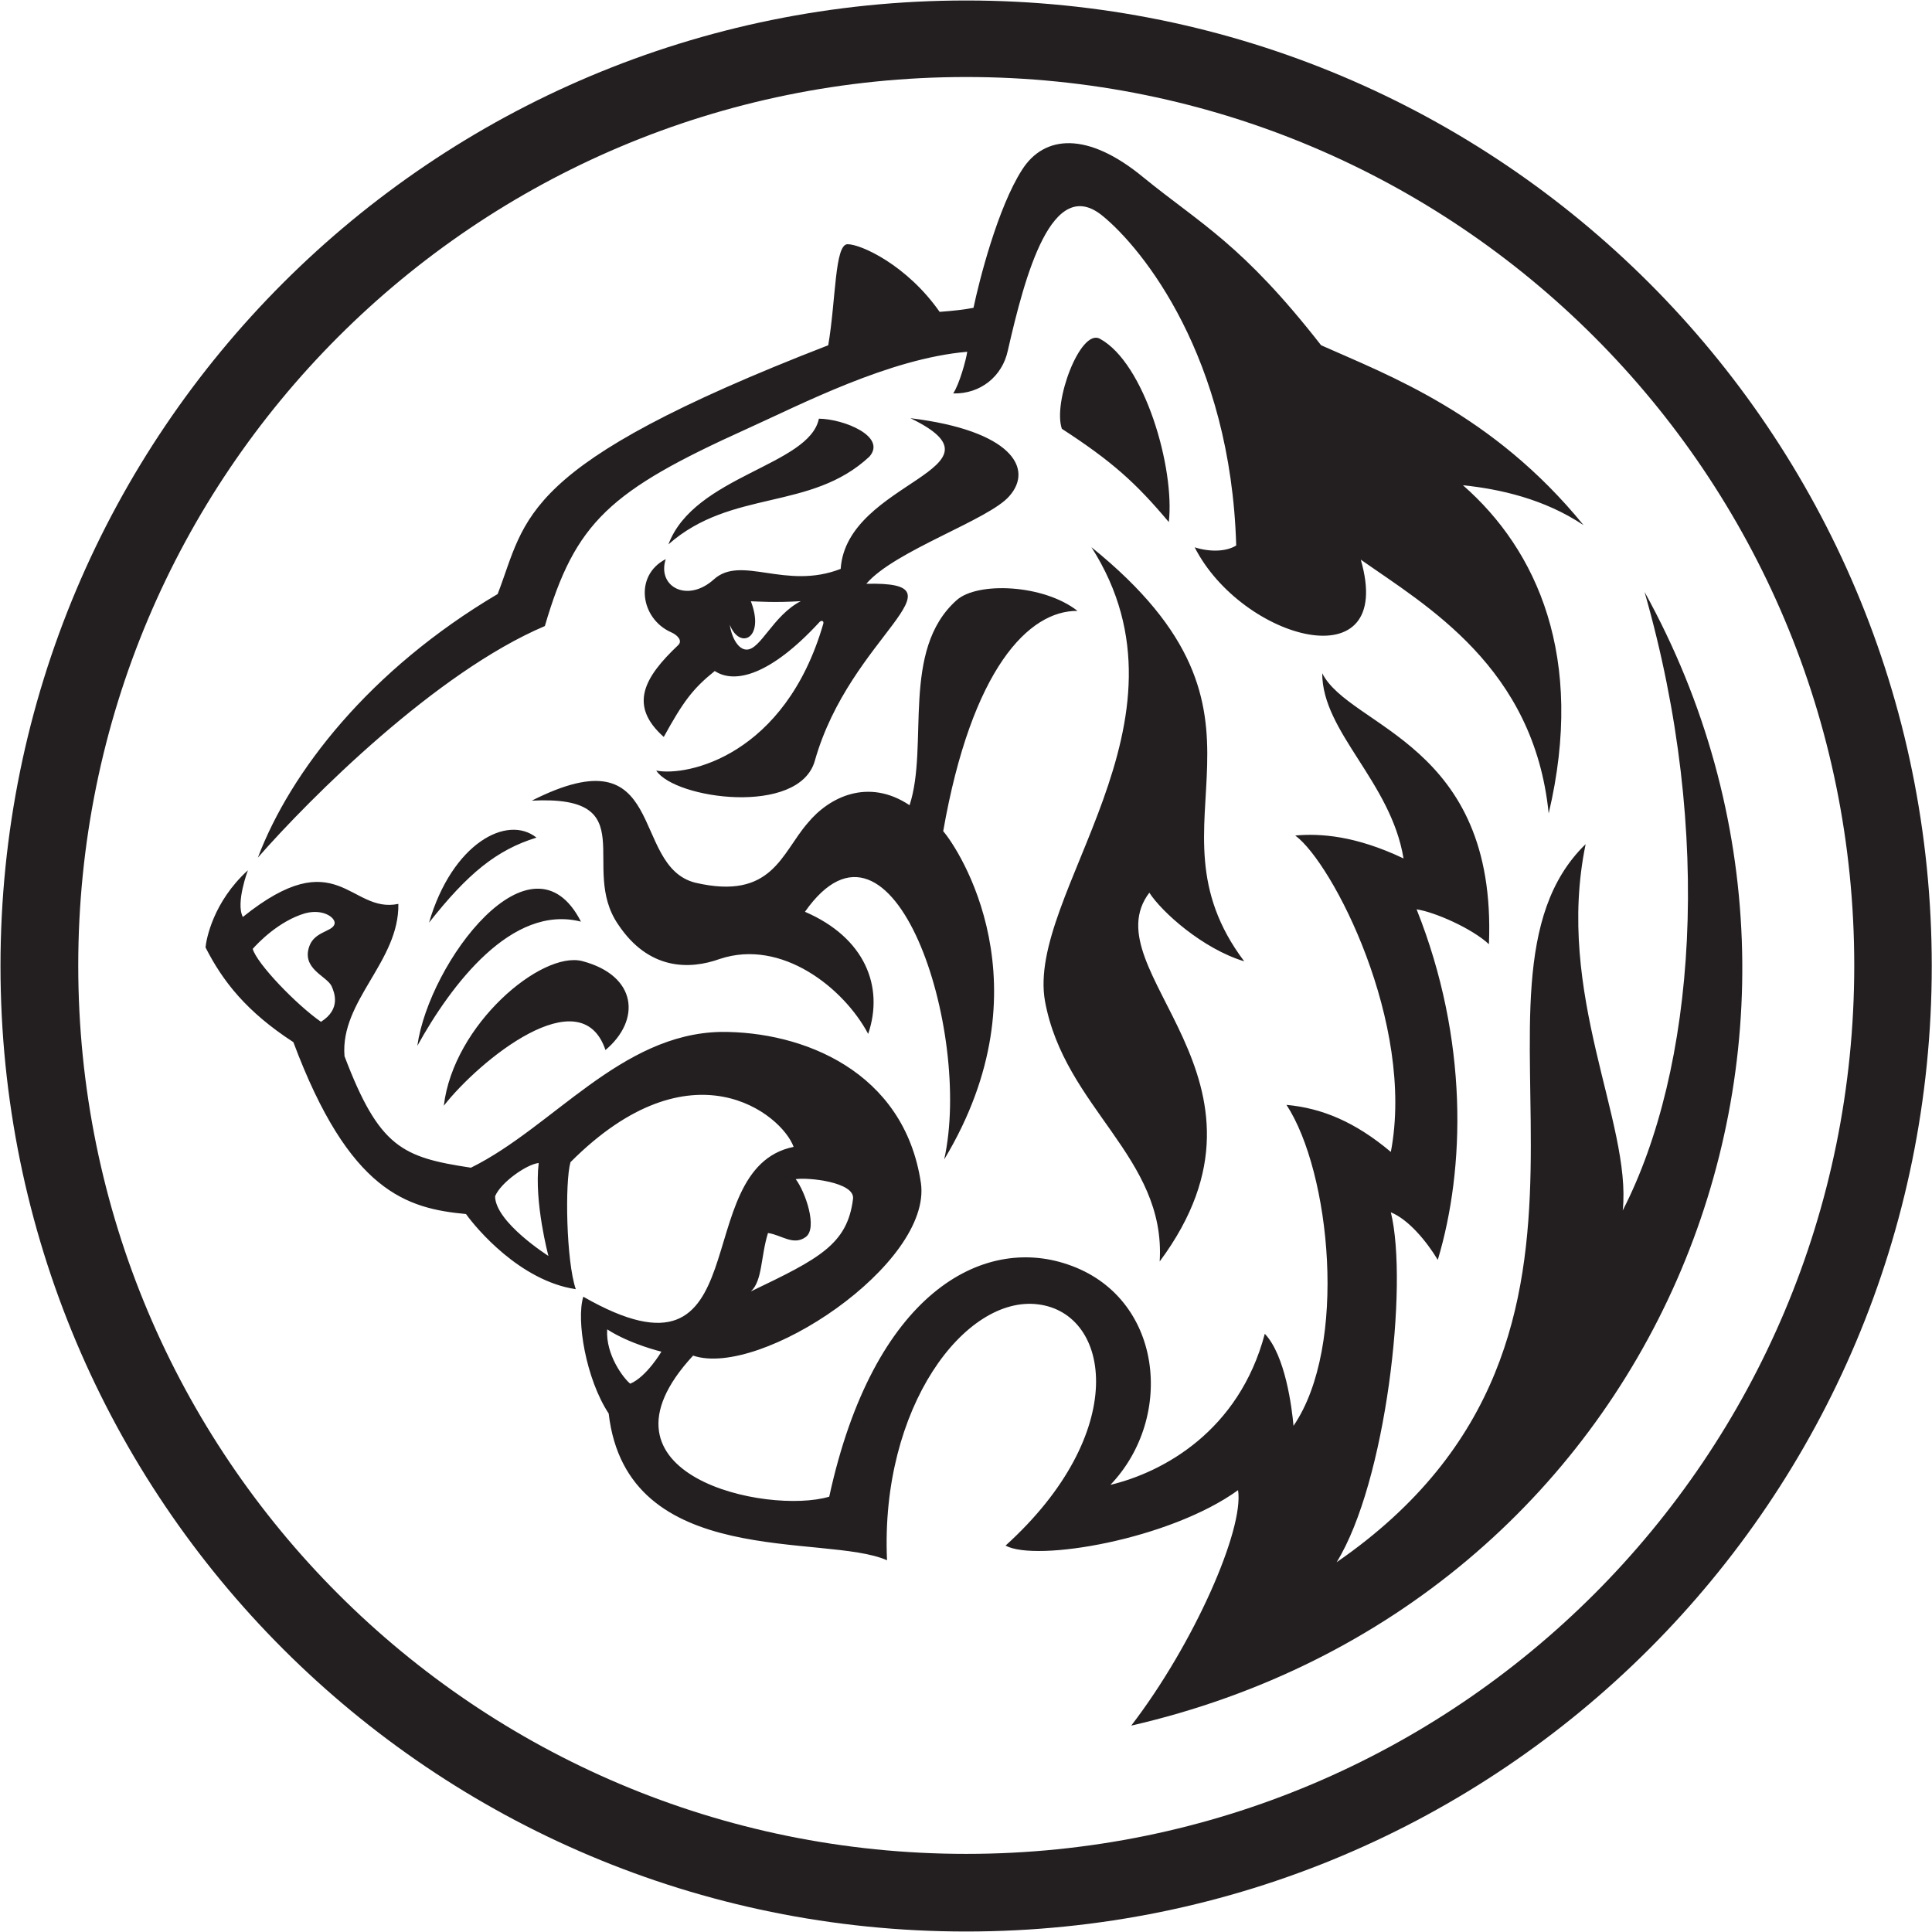 <svg version="1.2" xmlns="http://www.w3.org/2000/svg" viewBox="0 0 1568 1568" width="1568" height="1568">
	<title>Maybank_logo (1)-svg</title>
	<style>
		.s0 { fill: #231f20 } 
	</style>
	<path id="Layer" fill-rule="evenodd" class="s0" d="m784.1 1567.6c-433.4 0-783.7-350.3-783.7-783.6 0-433.4 350.3-783.6 783.7-783.6 433.4 0 783.7 350.2 783.7 783.6 0 433.3-350.3 783.6-783.7 783.6zm720.8-784c0-398.8-322.2-721.1-720.7-721.1-398.6 0-720.7 322.3-720.7 721.1 0 398.7 322.1 721 720.7 721 398.5 0 720.7-322.3 720.7-721zm-1033.4-35.6c-56.1-14.4-105.4 51.3-132.8 100.8 9.5-67.8 92.9-178.9 132.8-100.8zm-123.3 0.8c18.8-64.4 63.4-88 87.2-69-32.4 10-55.8 29.2-87.2 69zm12 148.6c7.8-65.9 79.2-125.8 112.3-117.4 44.8 11.8 47.8 47.9 18.9 72.2-19.9-59-102.5 8.5-131.2 45.2zm581 126.4c5.2-84.8-77.2-124.4-93.1-211.3-15.4-87 128.7-226 37.7-368.4 171.9 138.7 37.2 220.9 124 336.1-33.7-10.2-66.9-40-77-55.7-48.3 63.6 118.4 151 8.4 299.3zm-276.6-684c20.3 0.2 55.3 14.5 41 30.8-47.6 44.4-112 26.1-163.1 71.2 20.9-55.8 114.3-63.8 122.1-102zm38.5 134c84.5-2-13.2 42.2-41.8 143.7-12.8 45-113.6 31-128.7 7.9 25.3 5 104.5-12.2 135.5-118.9 1-2.7-1.7-3.6-3.5-1.1-39.1 42.3-68.1 50-84.5 39.2-17.6 14.1-25.5 24.6-41.4 53.5-28.8-25.6-15.9-48.4 11.7-74.5 3.8-3.6-0.6-8.2-5.6-10.4-25.1-11-30.3-46.2-4.5-59.4-7.2 22.4 17.6 35.8 39.1 16.4 22.3-20.1 58.1 9 102.9-8.5 4.7-71.7 142-80.9 56.6-122.3 81.9 10 100.2 40.7 80.3 63.2-16.5 19.3-93.2 44.3-116.1 71.2zm-53.2 14.1c-21.6 1.3-33.2 0.3-40.5 0.1 11.6 30-8.9 39.8-17.1 19.1 1.7 11.4 7.3 20.1 13.6 20.1 11.4 0.2 21.4-27.6 44-39.3zm242.7-213c36.5 19.7 61 105.4 56 148.8-26.7-31.8-46-49.2-86.8-75.7-7.5-21.7 15.1-81.6 30.8-73.1zm-683.3 421.1c26.4-69.6 90.5-152.3 194.6-213.9 24-62.1 16.1-104.1 268.3-201.9 6.3-37.1 5.2-82 15.7-82 10.9 0 48.1 16.9 74.7 54.9 11-0.8 20.7-1.9 27.5-3.3 4.5-21.6 19.6-81.2 39.4-112 18-28.3 53.1-31.3 98.4 6.1 46.9 38.2 80 54 144.3 136.3 54.4 24.3 139.4 55.6 213 146-32-21.4-68.2-29.3-97.9-32.4 60 52.5 99.6 139.4 69.6 266.4-11.9-118.7-99.2-168.5-152.5-206 28.9 100-96.5 65.2-134.8-10 12.6 4 25.8 3.5 33.7-1.5-4.4-153.1-76.2-241.1-108.2-267.3-41.3-34.3-63.2 47.9-77.2 109.3-4.4 20.5-22 35.2-44.3 34.6 5-7.4 10.5-27.3 11.4-33.8-63.3 5.4-134.8 42.7-178.7 62.5-111.5 50.4-139.4 75.6-164.1 160.1-88.3 37.5-190.2 139.2-232.9 187.9zm556.2-21.4c12.4 14.2 85.9 125.2 0.8 266.4 23.2-103.9-41.5-302.8-113-201 48.5 20.9 64.4 60.5 51.3 99.1-19.8-37.3-70.2-77.4-120.2-60.9-24.9 9-58 9.2-82.7-27.9-32.1-46.6 21.9-105.2-70.1-100.5 111.3-56.3 79 53.1 132.7 66.6 62.4 14.5 69.7-23.7 91.2-48.4 17.3-21.1 49.1-36.9 82.7-14.5 15.9-48.6-7.4-125.8 38.2-166.4 16.8-15.1 70.4-13 98.1 8.7-39.4-0.4-85.8 46.6-109 178.8zm152.6 725.9c50.9-66.3 91.7-159.3 86.7-191.1-55.4 40.1-163.9 58.5-188.7 45 101.1-91.6 85.8-188.4 26.4-195.8-59.2-7.5-128.2 83.3-122.6 207.7-50-22.2-211.1 8.7-225.9-119.1-18.4-27.9-26.5-75.7-20.6-94.8 145.1 83.2 83.2-103.9 170.7-121.6-9.5-26.3-82.7-86.3-181.1 12.4-4.6 16.1-3.5 80.2 4.3 103.1-45.3-6.8-80.9-49.5-89.1-61-48.1-4.5-94.7-18-140.1-139.5-37.9-24.6-57.3-49.3-71.3-76.9 0.6-6.4 6-36.7 34.4-62.6 0 0-10.1 26.6-4.1 37.9 76.9-61.8 86.7-2.4 126.2-10.6 0.8 46.8-47.4 78.6-43.7 123.6 28.2 74.3 47.1 82.1 102.6 90.5 66.5-32.8 121.5-108.7 202.9-110.2 65.9-0.5 148.7 31.5 162.3 122.6 9.3 65.6-130.1 158.7-184.9 140.1-90 97.3 60.5 129.4 110.5 114.5 35.9-165.1 124.2-212.2 193.5-188.5 77.2 26 87.4 123.8 34.7 178.9 42.5-10.2 104.3-43.4 125.3-122.6 16.7 17.6 22 60 23.3 74.7 44.4-65 29.9-206.2-5.7-260.5 29 2.7 55.8 13.9 84.7 38.2 19.9-104.2-47.3-234.6-77.6-256.8 20.2-1.8 48.7 0 87.9 18.6-10.3-62.4-66-102.5-66-150.3 22.4 44.4 142 56.6 135.3 219.9-13.9-12.9-44-26.1-58.7-28.3 42.3 106.1 39.4 210.5 17.2 284.5-9.2-15.2-23.7-32.7-38.1-38.6 14.4 58.6-3.9 219.2-44 284 268.8-185.4 83.6-467.8 202.1-582.8-25.2 121.8 37.5 226 30.1 297.3 58.5-113.9 74.4-304.3 17.7-502 199.4 360.7 9.2 822.2-416.6 920.1zm-308.7-352.4c55.3-26.5 78.3-38.1 82.9-75 1.9-13.8-36.8-17.7-46.5-16.1 7.7 10 18 39.6 8.2 46.9-10.1 7.4-19.6-1.6-30.7-3.2-6 19.3-4.4 38.7-13.9 47.4zm-164.3-28.8c0 0-11.7-43.5-7.9-75.4-9.5 0.9-30.7 15.6-35.4 27 0.3 21.2 43.3 48.4 43.3 48.4zm-176.1-219.2c-4.2-8.1-24.3-13.9-18-32 4.1-11.9 18-11.9 20.3-17.6 2.3-4.7-8-13.4-23.6-9.3-21.6 6.3-38.6 24.4-42.6 28.9 3.4 12 35.2 45.1 55.4 59.2 16.5-10.4 10.9-23.9 8.5-29.2zm267.8 296.9c0 0-25.3-6-44-18.1-1.4 20.6 13.3 39.8 18.7 44.1 13.3-5.6 25.3-26 25.3-26z"/>
</svg>